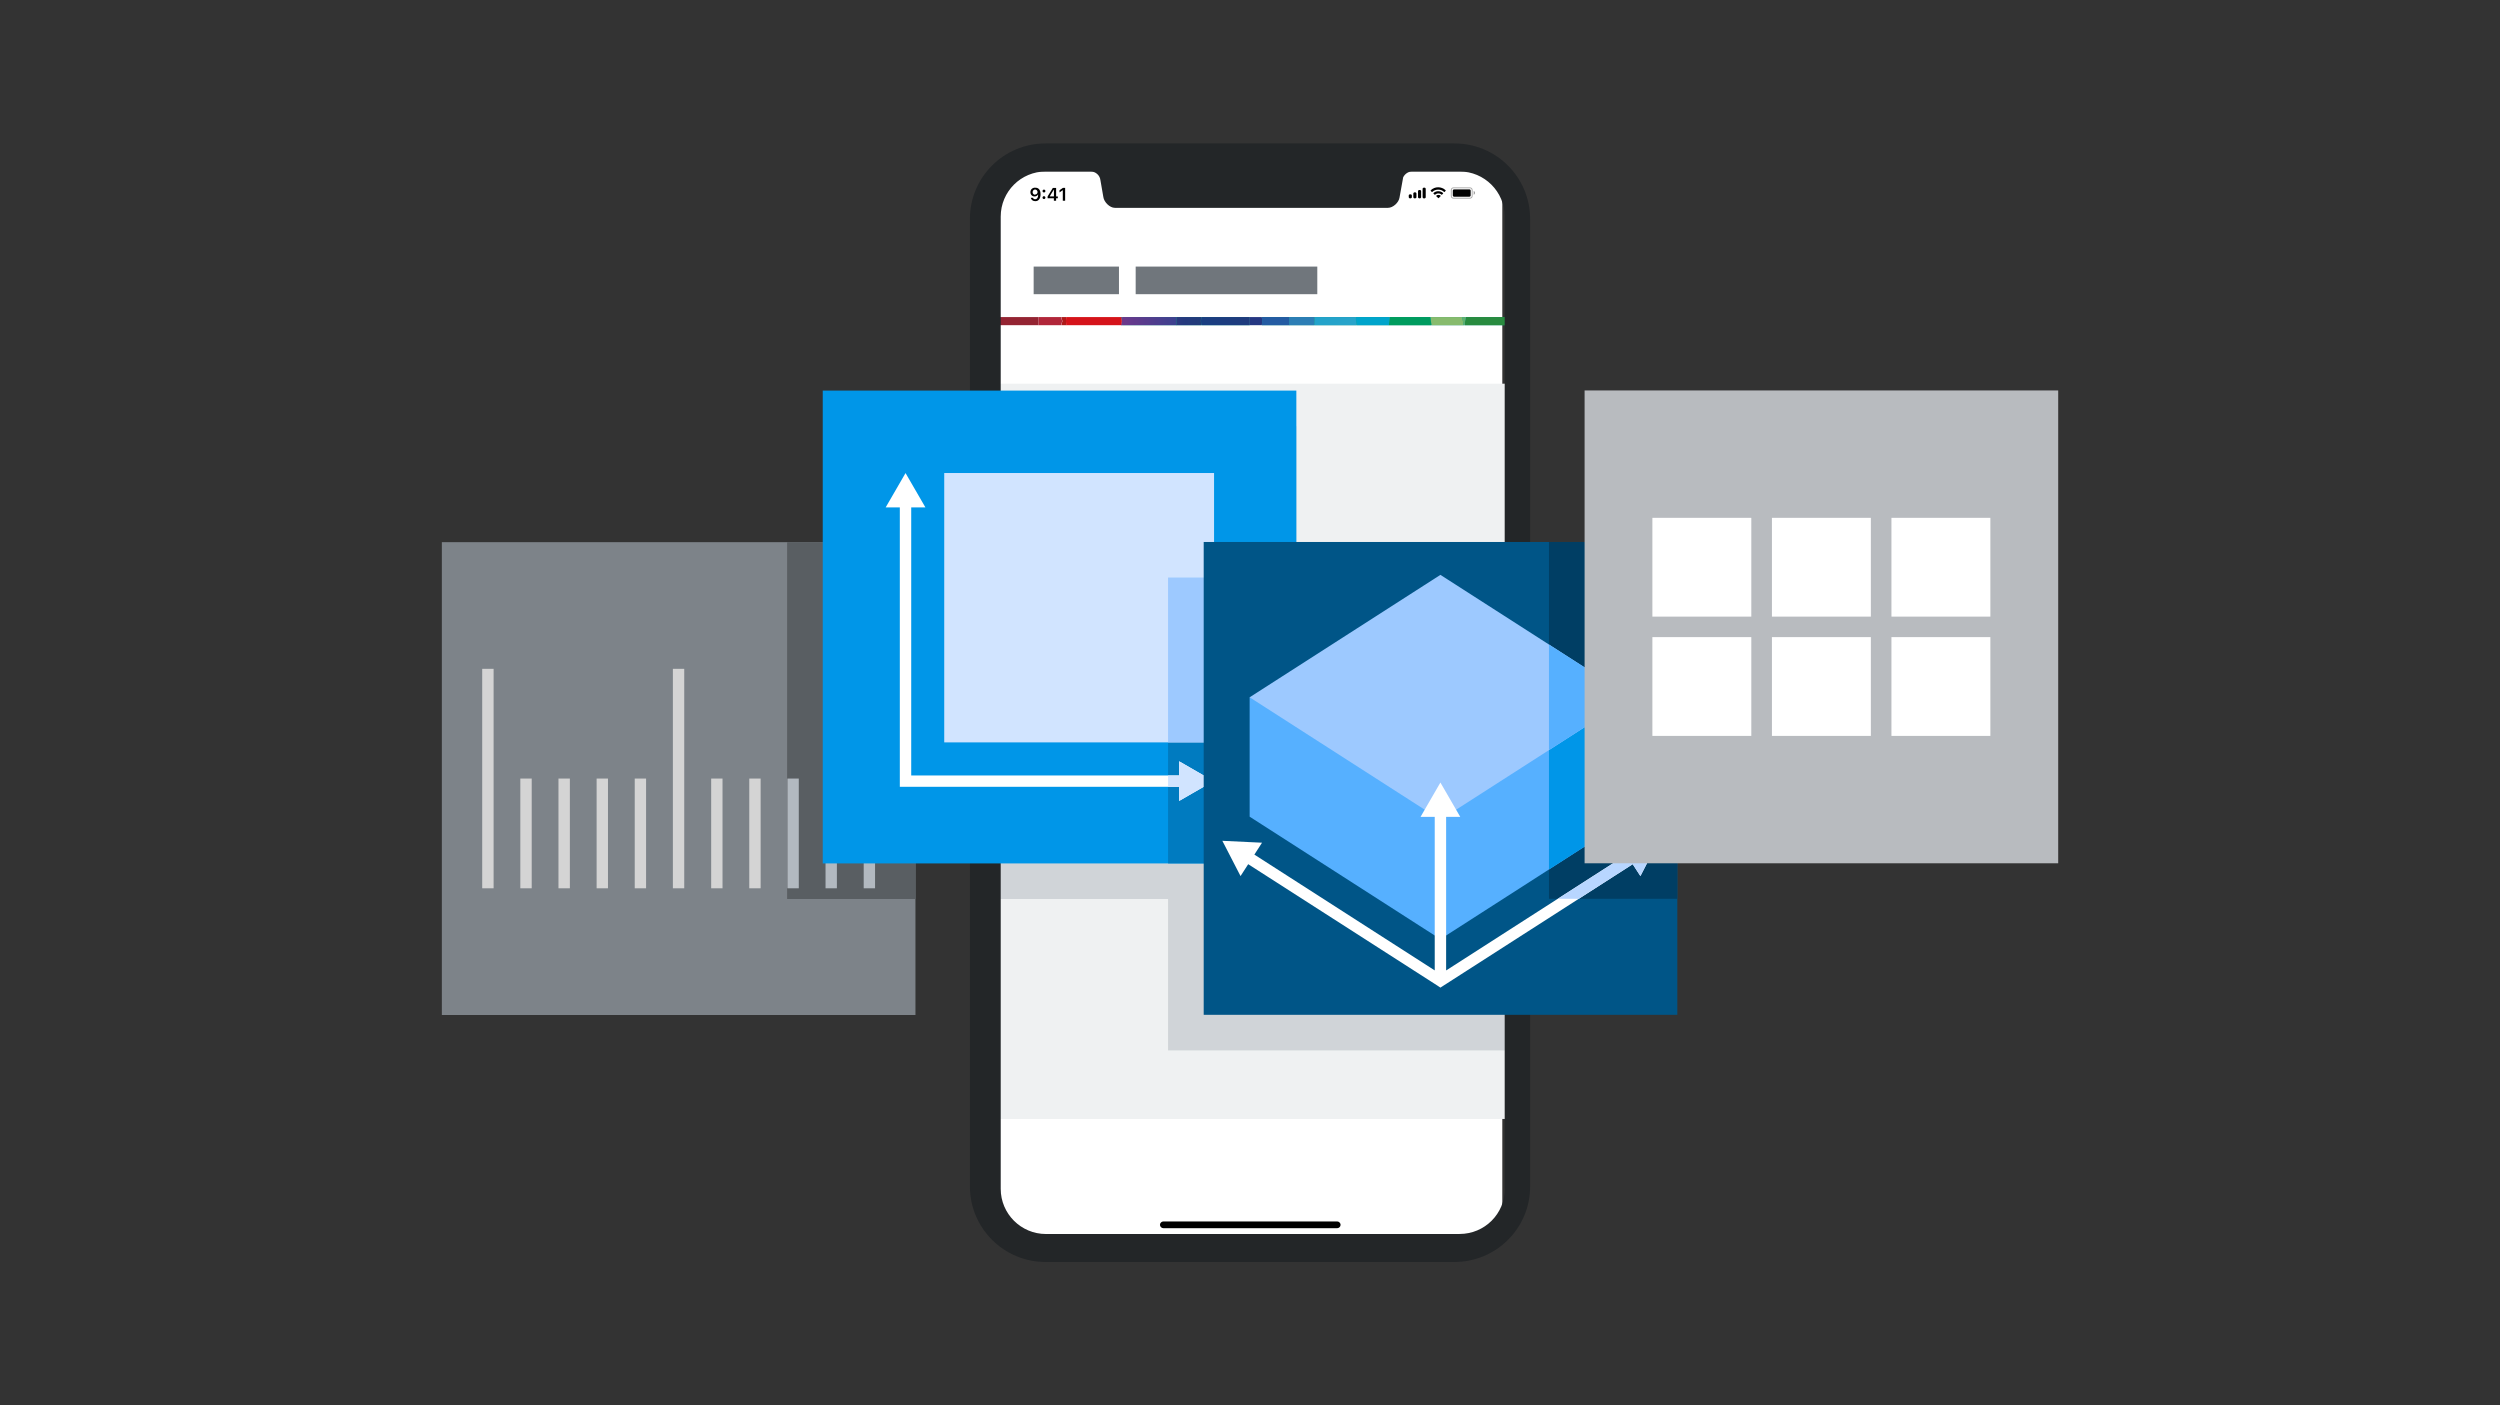 <?xml version="1.0" encoding="UTF-8"?><svg id="Ebene_1" xmlns="http://www.w3.org/2000/svg" width="555" height="312" xmlns:xlink="http://www.w3.org/1999/xlink" viewBox="0 0 555 312"><rect x="0" y="0" width="555" height="312" fill="#333333" stroke="none"/><defs><style>.cls-1{fill:url(#Unbenannter_Verlauf_20);}.cls-2{clip-path:url(#clippath-6);}.cls-3{clip-path:url(#clippath-7);}.cls-4{fill:#7d8389;}.cls-5{fill:url(#Unbenannter_Verlauf_8);}.cls-6{clip-path:url(#clippath-4);}.cls-7{fill:url(#Unbenannter_Verlauf_21);}.cls-8{fill:url(#Unbenannter_Verlauf_3);}.cls-9{fill:url(#Unbenannter_Verlauf_15);}.cls-10{fill:url(#Unbenannter_Verlauf_26);}.cls-11{opacity:.35;}.cls-11,.cls-12{isolation:isolate;}.cls-13{fill:#fff;}.cls-14{fill:#003e64;}.cls-15{fill:url(#Unbenannter_Verlauf_7);}.cls-16{fill:url(#Unbenannter_Verlauf_12);}.cls-17{fill:none;}.cls-18{fill:#0096e8;}.cls-19{fill:url(#Unbenannter_Verlauf_6);}.cls-20{fill:url(#Unbenannter_Verlauf_5);}.cls-21{fill:url(#Unbenannter_Verlauf_19);}.cls-22{clip-path:url(#clippath-1);}.cls-23{fill:url(#Unbenannter_Verlauf_10);}.cls-24{clip-path:url(#clippath-5);}.cls-25{fill:#007bc0;}.cls-26{fill:#56b0ff;}.cls-27{clip-path:url(#clippath-3);}.cls-28{fill:#eff1f2;}.cls-29{fill:#595e62;}.cls-12{opacity:.4;}.cls-30{fill:#70767c;}.cls-31{fill:#942432;}.cls-32{fill:url(#Unbenannter_Verlauf_11);}.cls-33{fill:url(#Unbenannter_Verlauf_17);}.cls-34{fill:url(#Unbenannter_Verlauf_24);}.cls-35{fill:url(#Unbenannter_Verlauf_22);}.cls-36{fill:#253782;}.cls-37{fill:#9dc9ff;}.cls-38{fill:url(#Unbenannter_Verlauf_14);}.cls-39{fill:#b12639;}.cls-40{fill:url(#Unbenannter_Verlauf_4);}.cls-41{fill:url(#Unbenannter_Verlauf);}.cls-42{fill:#d0d4d8;}.cls-43{fill:#b2b9c0;}.cls-44{fill:url(#Unbenannter_Verlauf_23);}.cls-45,.cls-46{fill-rule:evenodd;}.cls-47{fill:#b8bbbf;}.cls-48{clip-path:url(#clippath-2);}.cls-49{fill:#005587;}.cls-50{fill:url(#Unbenannter_Verlauf_9);}.cls-51{fill:#d4d4d4;}.cls-46{fill:#232628;}.cls-52{fill:#b8d6ff;}.cls-53{fill:url(#Unbenannter_Verlauf_18);}.cls-54{fill:#d1e4ff;}.cls-55{fill:#ae1919;}.cls-56{fill:#d5131a;}.cls-57{clip-path:url(#clippath);}.cls-58{fill:url(#Unbenannter_Verlauf_2);}.cls-59{fill:url(#Unbenannter_Verlauf_13);}.cls-60{fill:url(#Unbenannter_Verlauf_25);}.cls-61{fill:url(#Unbenannter_Verlauf_16);}</style><linearGradient id="Unbenannter_Verlauf" x1="221.88" y1="-455.26" x2="334.05" y2="-455.26" gradientTransform="translate(0 527)" gradientUnits="userSpaceOnUse"><stop offset="0" stop-color="#942432"/><stop offset=".04" stop-color="#921915"/><stop offset=".08" stop-color="#b12639"/><stop offset=".12" stop-color="#ae1919"/><stop offset=".13" stop-color="#b01919"/><stop offset=".15" stop-color="#cb151a"/><stop offset=".17" stop-color="#d5131a"/><stop offset=".18" stop-color="#c41b2f"/><stop offset=".21" stop-color="#883580"/><stop offset=".24" stop-color="#853580"/><stop offset=".26" stop-color="#6d378b"/><stop offset=".29" stop-color="#3b418f"/><stop offset=".32" stop-color="#213b79"/><stop offset=".42" stop-color="#302b6e"/><stop offset=".49" stop-color="#253782"/><stop offset=".56" stop-color="#1b62a2"/><stop offset=".59" stop-color="#347fac"/><stop offset=".63" stop-color="#50a2bc"/><stop offset=".66" stop-color="#5bafbf"/><stop offset=".67" stop-color="#55adbf"/><stop offset=".69" stop-color="#46a7bc"/><stop offset=".71" stop-color="#289cb6"/><stop offset=".74" stop-color="#008aae"/><stop offset=".83" stop-color="#009872"/><stop offset=".89" stop-color="#00a14c"/><stop offset="1" stop-color="#00927e"/></linearGradient><linearGradient id="Unbenannter_Verlauf_2" x1="253.87" y1="-455.26" x2="240.03" y2="-455.26" gradientTransform="translate(0 527)" gradientUnits="userSpaceOnUse"><stop offset="0" stop-color="#883580"/><stop offset=".34" stop-color="#883580"/><stop offset=".72" stop-color="#8c2b59"/><stop offset="1" stop-color="#8f2540"/></linearGradient><linearGradient id="Unbenannter_Verlauf_3" x1="221.88" y1="-455.71" x2="222.02" y2="-455.71" gradientTransform="translate(0 527)" gradientUnits="userSpaceOnUse"><stop offset="0" stop-color="#942432"/><stop offset=".04" stop-color="#921915"/><stop offset=".08" stop-color="#b12639"/><stop offset=".12" stop-color="#ae1919"/><stop offset=".13" stop-color="#b01919"/><stop offset=".15" stop-color="#cb151a"/><stop offset=".17" stop-color="#d5131a"/><stop offset=".18" stop-color="#c41b2f"/><stop offset=".21" stop-color="#883580"/><stop offset=".24" stop-color="#853580"/><stop offset=".26" stop-color="#6d378b"/><stop offset=".29" stop-color="#3b418f"/><stop offset=".32" stop-color="#213b79"/><stop offset=".42" stop-color="#302b6e"/><stop offset=".49" stop-color="#253782"/><stop offset=".56" stop-color="#1b62a2"/><stop offset=".59" stop-color="#347fac"/><stop offset=".63" stop-color="#50a2bc"/><stop offset=".66" stop-color="#5bafbf"/><stop offset=".67" stop-color="#55adbf"/><stop offset=".69" stop-color="#46a7bc"/><stop offset=".71" stop-color="#289cb6"/><stop offset=".74" stop-color="#008aae"/><stop offset=".83" stop-color="#009872"/><stop offset=".89" stop-color="#00a14c"/><stop offset="1" stop-color="#00927e"/></linearGradient><linearGradient id="Unbenannter_Verlauf_4" x1="287.08" y1="-501.36" x2="267.43" y2="-441.64" gradientTransform="translate(0 527)" gradientUnits="userSpaceOnUse"><stop offset="0" stop-color="#302b6e"/><stop offset=".24" stop-color="#302b6e"/><stop offset=".45" stop-color="#2a2f71"/><stop offset=".7" stop-color="#23397a"/><stop offset=".96" stop-color="#09478f"/><stop offset="1" stop-color="#004993"/></linearGradient><linearGradient id="Unbenannter_Verlauf_5" x1="221.88" y1="-455.71" x2="222.02" y2="-455.71" gradientTransform="translate(0 527)" gradientUnits="userSpaceOnUse"><stop offset="0" stop-color="#942432"/><stop offset=".04" stop-color="#921915"/><stop offset=".08" stop-color="#b12639"/><stop offset=".12" stop-color="#ae1919"/><stop offset=".13" stop-color="#b01919"/><stop offset=".15" stop-color="#cb151a"/><stop offset=".17" stop-color="#d5131a"/><stop offset=".18" stop-color="#c41b2f"/><stop offset=".21" stop-color="#883580"/><stop offset=".24" stop-color="#853580"/><stop offset=".26" stop-color="#6d378b"/><stop offset=".29" stop-color="#3b418f"/><stop offset=".32" stop-color="#213b79"/><stop offset=".42" stop-color="#302b6e"/><stop offset=".49" stop-color="#253782"/><stop offset=".56" stop-color="#1b62a2"/><stop offset=".59" stop-color="#347fac"/><stop offset=".63" stop-color="#50a2bc"/><stop offset=".66" stop-color="#5bafbf"/><stop offset=".67" stop-color="#55adbf"/><stop offset=".69" stop-color="#46a7bc"/><stop offset=".71" stop-color="#289cb6"/><stop offset=".74" stop-color="#008aae"/><stop offset=".83" stop-color="#009872"/><stop offset=".89" stop-color="#00a14c"/><stop offset="1" stop-color="#00927e"/></linearGradient><linearGradient id="Unbenannter_Verlauf_6" x1="249.05" y1="-455.71" x2="261.26" y2="-455.71" gradientTransform="translate(0 527)" gradientUnits="userSpaceOnUse"><stop offset="0" stop-color="#6d378b"/><stop offset="1" stop-color="#3b418f"/></linearGradient><linearGradient id="Unbenannter_Verlauf_7" x1="221.88" y1="-455.71" x2="222.02" y2="-455.71" gradientTransform="translate(0 527)" gradientUnits="userSpaceOnUse"><stop offset="0" stop-color="#942432"/><stop offset=".04" stop-color="#921915"/><stop offset=".08" stop-color="#b12639"/><stop offset=".12" stop-color="#ae1919"/><stop offset=".13" stop-color="#b01919"/><stop offset=".15" stop-color="#cb151a"/><stop offset=".17" stop-color="#d5131a"/><stop offset=".18" stop-color="#c41b2f"/><stop offset=".21" stop-color="#883580"/><stop offset=".24" stop-color="#853580"/><stop offset=".26" stop-color="#6d378b"/><stop offset=".29" stop-color="#3b418f"/><stop offset=".32" stop-color="#213b79"/><stop offset=".42" stop-color="#302b6e"/><stop offset=".49" stop-color="#253782"/><stop offset=".56" stop-color="#1b62a2"/><stop offset=".59" stop-color="#347fac"/><stop offset=".63" stop-color="#50a2bc"/><stop offset=".66" stop-color="#5bafbf"/><stop offset=".67" stop-color="#55adbf"/><stop offset=".69" stop-color="#46a7bc"/><stop offset=".71" stop-color="#289cb6"/><stop offset=".74" stop-color="#008aae"/><stop offset=".83" stop-color="#009872"/><stop offset=".89" stop-color="#00a14c"/><stop offset="1" stop-color="#00927e"/></linearGradient><linearGradient id="Unbenannter_Verlauf_8" x1="270.42" y1="-455.71" x2="253.87" y2="-455.71" gradientTransform="translate(0 527)" gradientUnits="userSpaceOnUse"><stop offset="0" stop-color="#213b79"/><stop offset=".22" stop-color="#213b79"/><stop offset=".47" stop-color="#25397e"/><stop offset=".74" stop-color="#3e3983"/><stop offset="1" stop-color="#5c3986"/></linearGradient><linearGradient id="Unbenannter_Verlauf_9" x1="221.88" y1="-456.16" x2="222.02" y2="-456.16" gradientTransform="translate(0 527)" gradientUnits="userSpaceOnUse"><stop offset="0" stop-color="#942432"/><stop offset=".04" stop-color="#921915"/><stop offset=".08" stop-color="#b12639"/><stop offset=".12" stop-color="#ae1919"/><stop offset=".13" stop-color="#b01919"/><stop offset=".15" stop-color="#cb151a"/><stop offset=".17" stop-color="#d5131a"/><stop offset=".18" stop-color="#c41b2f"/><stop offset=".21" stop-color="#883580"/><stop offset=".24" stop-color="#853580"/><stop offset=".26" stop-color="#6d378b"/><stop offset=".29" stop-color="#3b418f"/><stop offset=".32" stop-color="#213b79"/><stop offset=".42" stop-color="#302b6e"/><stop offset=".49" stop-color="#253782"/><stop offset=".56" stop-color="#1b62a2"/><stop offset=".59" stop-color="#347fac"/><stop offset=".63" stop-color="#50a2bc"/><stop offset=".66" stop-color="#5bafbf"/><stop offset=".67" stop-color="#55adbf"/><stop offset=".69" stop-color="#46a7bc"/><stop offset=".71" stop-color="#289cb6"/><stop offset=".74" stop-color="#008aae"/><stop offset=".83" stop-color="#009872"/><stop offset=".89" stop-color="#00a14c"/><stop offset="1" stop-color="#00927e"/></linearGradient><linearGradient id="Unbenannter_Verlauf_10" x1="254.47" y1="-456.16" x2="239.51" y2="-456.16" gradientTransform="translate(0 527)" gradientUnits="userSpaceOnUse"><stop offset="0" stop-color="#883580"/><stop offset=".34" stop-color="#883580"/><stop offset=".72" stop-color="#8c2b59"/><stop offset="1" stop-color="#8f2540"/></linearGradient><linearGradient id="Unbenannter_Verlauf_11" x1="221.88" y1="-455.71" x2="222.02" y2="-455.71" gradientTransform="translate(0 527)" gradientUnits="userSpaceOnUse"><stop offset="0" stop-color="#942432"/><stop offset=".04" stop-color="#921915"/><stop offset=".08" stop-color="#b12639"/><stop offset=".12" stop-color="#ae1919"/><stop offset=".13" stop-color="#b01919"/><stop offset=".15" stop-color="#cb151a"/><stop offset=".17" stop-color="#d5131a"/><stop offset=".18" stop-color="#c41b2f"/><stop offset=".21" stop-color="#883580"/><stop offset=".24" stop-color="#853580"/><stop offset=".26" stop-color="#6d378b"/><stop offset=".29" stop-color="#3b418f"/><stop offset=".32" stop-color="#213b79"/><stop offset=".42" stop-color="#302b6e"/><stop offset=".49" stop-color="#253782"/><stop offset=".56" stop-color="#1b62a2"/><stop offset=".59" stop-color="#347fac"/><stop offset=".63" stop-color="#50a2bc"/><stop offset=".66" stop-color="#5bafbf"/><stop offset=".67" stop-color="#55adbf"/><stop offset=".69" stop-color="#46a7bc"/><stop offset=".71" stop-color="#289cb6"/><stop offset=".74" stop-color="#008aae"/><stop offset=".83" stop-color="#009872"/><stop offset=".89" stop-color="#00a14c"/><stop offset="1" stop-color="#00927e"/></linearGradient><linearGradient id="Unbenannter_Verlauf_12" x1="321.22" y1="-504.49" x2="321.22" y2="-406.92" gradientTransform="translate(0 527)" gradientUnits="userSpaceOnUse"><stop offset="0" stop-color="#94bd54"/><stop offset=".3" stop-color="#8bbc66"/><stop offset=".67" stop-color="#84bb73"/><stop offset="1" stop-color="#82bb78"/></linearGradient><linearGradient id="Unbenannter_Verlauf_13" x1="221.88" y1="-455.71" x2="222.02" y2="-455.71" gradientTransform="translate(0 527)" gradientUnits="userSpaceOnUse"><stop offset="0" stop-color="#942432"/><stop offset=".04" stop-color="#921915"/><stop offset=".08" stop-color="#b12639"/><stop offset=".12" stop-color="#ae1919"/><stop offset=".13" stop-color="#b01919"/><stop offset=".15" stop-color="#cb151a"/><stop offset=".17" stop-color="#d5131a"/><stop offset=".18" stop-color="#c41b2f"/><stop offset=".21" stop-color="#883580"/><stop offset=".24" stop-color="#853580"/><stop offset=".26" stop-color="#6d378b"/><stop offset=".29" stop-color="#3b418f"/><stop offset=".32" stop-color="#213b79"/><stop offset=".42" stop-color="#302b6e"/><stop offset=".49" stop-color="#253782"/><stop offset=".56" stop-color="#1b62a2"/><stop offset=".59" stop-color="#347fac"/><stop offset=".63" stop-color="#50a2bc"/><stop offset=".66" stop-color="#5bafbf"/><stop offset=".67" stop-color="#55adbf"/><stop offset=".69" stop-color="#46a7bc"/><stop offset=".71" stop-color="#289cb6"/><stop offset=".74" stop-color="#008aae"/><stop offset=".83" stop-color="#009872"/><stop offset=".89" stop-color="#00a14c"/><stop offset="1" stop-color="#00927e"/></linearGradient><linearGradient id="Unbenannter_Verlauf_14" x1="291.03" y1="-496.03" x2="334.19" y2="-416.56" gradientTransform="translate(0 527)" gradientUnits="userSpaceOnUse"><stop offset="0" stop-color="#00a14c"/><stop offset=".27" stop-color="#00a052"/><stop offset=".64" stop-color="#009965"/><stop offset="1" stop-color="#00927e"/></linearGradient><linearGradient id="Unbenannter_Verlauf_15" x1="221.88" y1="-455.71" x2="222.02" y2="-455.71" gradientTransform="translate(0 527)" gradientUnits="userSpaceOnUse"><stop offset="0" stop-color="#942432"/><stop offset=".04" stop-color="#921915"/><stop offset=".08" stop-color="#b12639"/><stop offset=".12" stop-color="#ae1919"/><stop offset=".13" stop-color="#b01919"/><stop offset=".15" stop-color="#cb151a"/><stop offset=".17" stop-color="#d5131a"/><stop offset=".18" stop-color="#c41b2f"/><stop offset=".21" stop-color="#883580"/><stop offset=".24" stop-color="#853580"/><stop offset=".26" stop-color="#6d378b"/><stop offset=".29" stop-color="#3b418f"/><stop offset=".32" stop-color="#213b79"/><stop offset=".42" stop-color="#302b6e"/><stop offset=".49" stop-color="#253782"/><stop offset=".56" stop-color="#1b62a2"/><stop offset=".59" stop-color="#347fac"/><stop offset=".63" stop-color="#50a2bc"/><stop offset=".66" stop-color="#5bafbf"/><stop offset=".67" stop-color="#55adbf"/><stop offset=".69" stop-color="#46a7bc"/><stop offset=".71" stop-color="#289cb6"/><stop offset=".74" stop-color="#008aae"/><stop offset=".83" stop-color="#009872"/><stop offset=".89" stop-color="#00a14c"/><stop offset="1" stop-color="#00927e"/></linearGradient><linearGradient id="Unbenannter_Verlauf_16" x1="329.6" y1="-504.49" x2="329.6" y2="-406.92" gradientTransform="translate(0 527)" gradientUnits="userSpaceOnUse"><stop offset="0" stop-color="#689e5f"/><stop offset=".15" stop-color="#4c9651"/><stop offset=".31" stop-color="#379046"/><stop offset=".49" stop-color="#298b3f"/><stop offset=".69" stop-color="#208a3a"/><stop offset="1" stop-color="#1b883a"/></linearGradient><linearGradient id="Unbenannter_Verlauf_17" x1="221.88" y1="-455.71" x2="222.02" y2="-455.71" gradientTransform="translate(0 527)" gradientUnits="userSpaceOnUse"><stop offset="0" stop-color="#942432"/><stop offset=".04" stop-color="#921915"/><stop offset=".08" stop-color="#b12639"/><stop offset=".12" stop-color="#ae1919"/><stop offset=".13" stop-color="#b01919"/><stop offset=".15" stop-color="#cb151a"/><stop offset=".17" stop-color="#d5131a"/><stop offset=".18" stop-color="#c41b2f"/><stop offset=".21" stop-color="#883580"/><stop offset=".24" stop-color="#853580"/><stop offset=".26" stop-color="#6d378b"/><stop offset=".29" stop-color="#3b418f"/><stop offset=".32" stop-color="#213b79"/><stop offset=".42" stop-color="#302b6e"/><stop offset=".49" stop-color="#253782"/><stop offset=".56" stop-color="#1b62a2"/><stop offset=".59" stop-color="#347fac"/><stop offset=".63" stop-color="#50a2bc"/><stop offset=".66" stop-color="#5bafbf"/><stop offset=".67" stop-color="#55adbf"/><stop offset=".69" stop-color="#46a7bc"/><stop offset=".71" stop-color="#289cb6"/><stop offset=".74" stop-color="#008aae"/><stop offset=".83" stop-color="#009872"/><stop offset=".89" stop-color="#00a14c"/><stop offset="1" stop-color="#00927e"/></linearGradient><linearGradient id="Unbenannter_Verlauf_18" x1="304.74" y1="-504.49" x2="304.74" y2="-406.92" gradientTransform="translate(0 527)" gradientUnits="userSpaceOnUse"><stop offset="0" stop-color="#00b4dd"/><stop offset=".28" stop-color="#00aed6"/><stop offset=".67" stop-color="#009dc2"/><stop offset="1" stop-color="#008aae"/></linearGradient><linearGradient id="Unbenannter_Verlauf_19" x1="221.88" y1="-455.71" x2="222.02" y2="-455.71" gradientTransform="translate(0 527)" gradientUnits="userSpaceOnUse"><stop offset="0" stop-color="#942432"/><stop offset=".04" stop-color="#921915"/><stop offset=".08" stop-color="#b12639"/><stop offset=".12" stop-color="#ae1919"/><stop offset=".13" stop-color="#b01919"/><stop offset=".15" stop-color="#cb151a"/><stop offset=".17" stop-color="#d5131a"/><stop offset=".18" stop-color="#c41b2f"/><stop offset=".21" stop-color="#883580"/><stop offset=".24" stop-color="#853580"/><stop offset=".26" stop-color="#6d378b"/><stop offset=".29" stop-color="#3b418f"/><stop offset=".32" stop-color="#213b79"/><stop offset=".42" stop-color="#302b6e"/><stop offset=".49" stop-color="#253782"/><stop offset=".56" stop-color="#1b62a2"/><stop offset=".59" stop-color="#347fac"/><stop offset=".63" stop-color="#50a2bc"/><stop offset=".66" stop-color="#5bafbf"/><stop offset=".67" stop-color="#55adbf"/><stop offset=".69" stop-color="#46a7bc"/><stop offset=".71" stop-color="#289cb6"/><stop offset=".74" stop-color="#008aae"/><stop offset=".83" stop-color="#009872"/><stop offset=".89" stop-color="#00a14c"/><stop offset="1" stop-color="#00927e"/></linearGradient><linearGradient id="Unbenannter_Verlauf_20" x1="326.53" y1="-457.14" x2="343.41" y2="-471.79" gradientTransform="translate(0 527)" gradientUnits="userSpaceOnUse"><stop offset="0" stop-color="#61b16d"/><stop offset="1" stop-color="#85b756"/></linearGradient><linearGradient id="Unbenannter_Verlauf_21" x1="221.88" y1="-455.71" x2="222.02" y2="-455.71" gradientTransform="translate(0 527)" gradientUnits="userSpaceOnUse"><stop offset="0" stop-color="#942432"/><stop offset=".04" stop-color="#921915"/><stop offset=".08" stop-color="#b12639"/><stop offset=".12" stop-color="#ae1919"/><stop offset=".13" stop-color="#b01919"/><stop offset=".15" stop-color="#cb151a"/><stop offset=".17" stop-color="#d5131a"/><stop offset=".18" stop-color="#c41b2f"/><stop offset=".21" stop-color="#883580"/><stop offset=".24" stop-color="#853580"/><stop offset=".26" stop-color="#6d378b"/><stop offset=".29" stop-color="#3b418f"/><stop offset=".32" stop-color="#213b79"/><stop offset=".42" stop-color="#302b6e"/><stop offset=".49" stop-color="#253782"/><stop offset=".56" stop-color="#1b62a2"/><stop offset=".59" stop-color="#347fac"/><stop offset=".63" stop-color="#50a2bc"/><stop offset=".66" stop-color="#5bafbf"/><stop offset=".67" stop-color="#55adbf"/><stop offset=".69" stop-color="#46a7bc"/><stop offset=".71" stop-color="#289cb6"/><stop offset=".74" stop-color="#008aae"/><stop offset=".83" stop-color="#009872"/><stop offset=".89" stop-color="#00a14c"/><stop offset="1" stop-color="#00927e"/></linearGradient><linearGradient id="Unbenannter_Verlauf_22" x1="274.88" y1="-494.72" x2="318.59" y2="-415.31" gradientTransform="translate(0 527)" gradientUnits="userSpaceOnUse"><stop offset="0" stop-color="#0099d2"/><stop offset=".22" stop-color="#059dce"/><stop offset=".65" stop-color="#38a7c8"/><stop offset="1" stop-color="#5bafbf"/></linearGradient><linearGradient id="Unbenannter_Verlauf_23" x1="221.88" y1="-455.71" x2="222.02" y2="-455.71" gradientTransform="translate(0 527)" gradientUnits="userSpaceOnUse"><stop offset="0" stop-color="#942432"/><stop offset=".04" stop-color="#921915"/><stop offset=".08" stop-color="#b12639"/><stop offset=".12" stop-color="#ae1919"/><stop offset=".13" stop-color="#b01919"/><stop offset=".15" stop-color="#cb151a"/><stop offset=".17" stop-color="#d5131a"/><stop offset=".18" stop-color="#c41b2f"/><stop offset=".21" stop-color="#883580"/><stop offset=".24" stop-color="#853580"/><stop offset=".26" stop-color="#6d378b"/><stop offset=".29" stop-color="#3b418f"/><stop offset=".32" stop-color="#213b79"/><stop offset=".42" stop-color="#302b6e"/><stop offset=".49" stop-color="#253782"/><stop offset=".56" stop-color="#1b62a2"/><stop offset=".59" stop-color="#347fac"/><stop offset=".63" stop-color="#50a2bc"/><stop offset=".66" stop-color="#5bafbf"/><stop offset=".67" stop-color="#55adbf"/><stop offset=".69" stop-color="#46a7bc"/><stop offset=".71" stop-color="#289cb6"/><stop offset=".74" stop-color="#008aae"/><stop offset=".83" stop-color="#009872"/><stop offset=".89" stop-color="#00a14c"/><stop offset="1" stop-color="#00927e"/></linearGradient><linearGradient id="Unbenannter_Verlauf_24" x1="283.19" y1="-504.49" x2="283.19" y2="-406.92" gradientTransform="translate(0 527)" gradientUnits="userSpaceOnUse"><stop offset="0" stop-color="#15438d"/><stop offset=".4" stop-color="#21559e"/><stop offset="1" stop-color="#317bba"/></linearGradient><linearGradient id="Unbenannter_Verlauf_25" x1="221.87" y1="-455.71" x2="222.02" y2="-455.71" gradientTransform="translate(0 527)" gradientUnits="userSpaceOnUse"><stop offset="0" stop-color="#942432"/><stop offset=".04" stop-color="#921915"/><stop offset=".08" stop-color="#b12639"/><stop offset=".12" stop-color="#ae1919"/><stop offset=".13" stop-color="#b01919"/><stop offset=".15" stop-color="#cb151a"/><stop offset=".17" stop-color="#d5131a"/><stop offset=".18" stop-color="#c41b2f"/><stop offset=".21" stop-color="#883580"/><stop offset=".24" stop-color="#853580"/><stop offset=".26" stop-color="#6d378b"/><stop offset=".29" stop-color="#3b418f"/><stop offset=".32" stop-color="#213b79"/><stop offset=".42" stop-color="#302b6e"/><stop offset=".49" stop-color="#253782"/><stop offset=".56" stop-color="#1b62a2"/><stop offset=".59" stop-color="#347fac"/><stop offset=".63" stop-color="#50a2bc"/><stop offset=".66" stop-color="#5bafbf"/><stop offset=".67" stop-color="#55adbf"/><stop offset=".69" stop-color="#46a7bc"/><stop offset=".71" stop-color="#289cb6"/><stop offset=".74" stop-color="#008aae"/><stop offset=".83" stop-color="#009872"/><stop offset=".89" stop-color="#00a14c"/><stop offset="1" stop-color="#00927e"/></linearGradient><linearGradient id="Unbenannter_Verlauf_26" x1="289" y1="-406.92" x2="289" y2="-504.49" gradientTransform="translate(0 527)" gradientUnits="userSpaceOnUse"><stop offset="0" stop-color="#3d99c8"/><stop offset="1" stop-color="#1b62a2"/></linearGradient><clipPath id="clippath"><rect class="cls-17" x="259.31" y="128.22" width="76.56" height="104.97"/></clipPath><clipPath id="clippath-1"><rect class="cls-17" x="98.09" y="120.36" width="105.14" height="104.97"/></clipPath><clipPath id="clippath-2"><rect class="cls-17" x="182.65" y="86.71" width="105.14" height="104.97"/></clipPath><clipPath id="clippath-3"><rect class="cls-17" x="209.62" y="105.01" width="59.9" height="59.8"/></clipPath><clipPath id="clippath-4"><rect class="cls-17" x="267.22" y="120.32" width="105.14" height="104.97"/></clipPath><clipPath id="clippath-5"><polygon class="cls-17" points="320.85 154.8 319.77 154.12 318.7 154.8 277.42 154.8 277.42 181.3 319.77 208.49 362.13 181.3 362.13 154.8 320.85 154.8"/></clipPath><clipPath id="clippath-6"><polygon class="cls-17" points="362.13 154.8 319.77 181.99 277.42 154.8 319.77 127.62 362.13 154.8"/></clipPath><clipPath id="clippath-7"><polygon class="cls-17" points="368.2 186.66 359.4 187.08 361.1 189.72 321.04 215.44 321.04 181.35 324.18 181.35 319.77 173.72 315.36 181.35 318.51 181.35 318.51 215.43 278.47 189.72 280.17 187.08 271.36 186.66 275.4 194.49 277.1 191.85 319.1 218.8 319.77 219.25 320.47 218.8 362.46 191.85 364.17 194.49 368.2 186.66"/></clipPath></defs><g id="Grafik"><path class="cls-13" d="M333.51,38.06h-111.95v235.89h111.95V38.06Z"/><path d="M258.27,271.16h38.58c.4,0,.76.35.76.75s-.35.75-.76.75h-38.58c-.4,0-.76-.35-.76-.75s.35-.75.76-.75Z"/><path class="cls-28" d="M335.84,85.18h-115.43v163.23h115.43V85.18Z"/><path class="cls-41" d="M248.88,72.19h.26l-.09-.9-.18.9h0Z"/><path class="cls-58" d="M248.88,72.19h.26l-.09-.9-.18.9h0Z"/><path class="cls-8" d="M266.68,70.39l-.06.9.06.9h10.76v-1.8h-10.76Z"/><path class="cls-40" d="M266.68,70.39l-.06.9.06.9h10.76v-1.8h-10.76Z"/><path class="cls-20" d="M261.15,70.39h-12.01l-.09.9.09.9h12.01l.14-.9-.11-.9h-.03Z"/><path class="cls-19" d="M261.15,70.39h-12.01l-.09.9.09.9h12.01l.14-.9-.11-.9h-.03Z"/><path class="cls-15" d="M266.68,70.39h-5.54l.11.9-.14.9h5.54l-.06-.9.06-.9h.03Z"/><path class="cls-5" d="M266.68,70.39h-5.54l.11.9-.14.9h5.54l-.06-.9.06-.9h.03Z"/><path class="cls-55" d="M236.73,70.39h-1.13l.26.9-.26.9h1.13l-.06-.9.06-.9Z"/><path class="cls-50" d="M249.14,70.39h-.26l.18.9.09-.9h0Z"/><path class="cls-23" d="M249.14,70.39h-.26l.18.9.09-.9h0Z"/><path class="cls-39" d="M235.56,70.39h-5.04v1.8h5.04l.26-.9-.26-.9h0Z"/><path class="cls-31" d="M230.52,70.39h-8.65v1.8h8.65v-1.8Z"/><path class="cls-56" d="M248.88,70.39h-12.18l-.06.9.06.9h12.18l.18-.9-.18-.9Z"/><path class="cls-32" d="M317.56,70.39l.23,1.8h7.11l-.23-1.8h-7.11Z"/><path class="cls-16" d="M317.56,70.39l.23,1.8h7.11l-.23-1.8h-7.11Z"/><path class="cls-59" d="M308.48,70.39c-.06.61-.08,1.19-.14,1.8h9.42l-.23-1.8h-9.05Z"/><path class="cls-38" d="M308.48,70.39c-.06.61-.08,1.19-.14,1.8h9.42l-.23-1.8h-9.05Z"/><path class="cls-9" d="M325.13,72.19h8.96v-1.8h-8.7c-.08.61-.17,1.19-.23,1.8h-.03,0Z"/><path class="cls-61" d="M325.13,72.19h8.96v-1.8h-8.7c-.08.61-.17,1.19-.23,1.8h-.03,0Z"/><path class="cls-33" d="M300.99,70.39c.06.61.08,1.19.14,1.8h7.22l.14-1.8h-7.51,0Z"/><path class="cls-53" d="M300.99,70.39c.06.61.08,1.19.14,1.8h7.22l.14-1.8h-7.51,0Z"/><path class="cls-36" d="M280.14,70.39h-2.7v1.8h2.7l.06-.9-.06-.9h0Z"/><path class="cls-21" d="M324.66,70.39l.23,1.8h.23c.08-.61.17-1.19.23-1.8h-.7,0Z"/><path class="cls-1" d="M324.66,70.39l.23,1.8h.23c.08-.61.17-1.19.23-1.8h-.7,0Z"/><path class="cls-7" d="M291.8,70.39c0,.61-.03,1.19-.06,1.8h9.37c-.06-.61-.08-1.19-.14-1.8h-9.2.03Z"/><path class="cls-35" d="M291.8,70.39c0,.61-.03,1.19-.06,1.8h9.37c-.06-.61-.08-1.19-.14-1.8h-9.2.03Z"/><path class="cls-44" d="M280.14,70.39l.06.9-.06.9h6.09v-1.8h-6.09Z"/><path class="cls-34" d="M280.14,70.39l.06.9-.06.9h6.09v-1.8h-6.09Z"/><path class="cls-60" d="M286.2,70.39v1.8h5.54c0-.61.03-1.19.06-1.8h-5.6Z"/><path class="cls-10" d="M286.2,70.39v1.8h5.54c0-.61.03-1.19.06-1.8h-5.6Z"/><path class="cls-11" d="M326.34,44.1h-3.68c-.32,0-.58-.26-.58-.58v-1.34c0-.32.26-.58.58-.58h3.68c.32,0,.58.26.58.58v1.34c0,.32-.26.58-.58.58ZM322.66,41.8c-.2,0-.38.17-.38.38v1.34c0,.2.17.38.38.38h3.68c.2,0,.38-.17.38-.38v-1.34c0-.2-.17-.38-.38-.38h-3.68Z"/><path class="cls-12" d="M327.16,42.38v.87c.17-.08.29-.26.29-.43s-.11-.38-.29-.43h0Z"/><rect class="cls-42" x="216.52" y="94.61" width="71.27" height="104.97"/><rect class="cls-42" x="259.31" y="128.22" width="76.56" height="104.97"/><g class="cls-57"><rect class="cls-42" x="315.13" y="102.46" width="76.56" height="104.97"/></g><path d="M326.2,42.04h-3.39c-.16,0-.29.13-.29.29v1.05c0,.16.13.29.29.29h3.39c.16,0,.29-.13.29-.29v-1.05c0-.16-.13-.29-.29-.29Z"/><path class="cls-45" d="M319.3,42.1c.49,0,.95.17,1.3.52h.08l.26-.26v-.11c-.93-.9-2.41-.9-3.33,0v.11l.26.26h.08c.35-.35.84-.52,1.3-.52h.04ZM319.3,42.94c.26,0,.52.08.73.29h.08l.26-.26v-.11c-.61-.55-1.54-.55-2.14,0v.11l.26.26h.08c.2-.17.46-.29.73-.29h0ZM319.82,43.49v.06l-.43.43h-.11l-.43-.43v-.11c.29-.23.7-.23.98,0v.06h0Z"/><path class="cls-45" d="M316.28,41.66h-.23s-.23.08-.23.23v1.92s.08.23.23.23h.23s.23-.08.23-.23v-1.92s-.08-.23-.23-.23ZM315.03,42.18h.23s.23.08.23.23v1.39s-.08.23-.23.23h-.23s-.23-.08-.23-.23v-1.39s.08-.23.23-.23ZM314.22,42.7h-.23s-.23.08-.23.23v.87s.08.23.23.23h.23s.23-.08.23-.23v-.87s-.08-.23-.23-.23ZM313.2,43.14h-.23s-.23.08-.23.23v.43s.08.23.23.23h.23s.23-.08.23-.23v-.43s-.08-.23-.23-.23Z"/><path d="M229.79,41.66c-.61,0-1.04.43-1.04.99s.38.96.93.96c.38,0,.64-.2.76-.43h.03v.06c0,.55-.21.99-.66.99-.26,0-.43-.11-.49-.32h-.49c.09.46.49.75,1.01.75.73,0,1.16-.58,1.16-1.54,0-1.05-.52-1.45-1.13-1.45h-.06ZM229.79,43.23c-.32,0-.55-.23-.55-.58,0-.32.26-.58.55-.58s.55.26.55.58-.26.55-.58.55l.03.03h0ZM231.76,42.73c.18,0,.32-.14.32-.32s-.15-.32-.32-.32-.32.14-.32.32.15.32.32.32ZM231.76,44.19c.18,0,.32-.14.32-.32s-.15-.32-.32-.32-.32.14-.32.32.15.32.32.32ZM233.97,44.56h.49v-.55h.38v-.4h-.38v-1.89h-.73c-.38.58-.79,1.25-1.16,1.89v.4h1.39v.55h0ZM233.04,43.6c.29-.52.61-1.05.9-1.48h.03v1.48h-.93ZM235.94,44.56h.52v-2.85h-.49l-.76.52v.49l.7-.49h.03v2.35-.03h0Z"/><path class="cls-30" d="M292.44,59.18h-40.32v6.13h40.32v-6.13Z"/><path class="cls-30" d="M248.41,59.18h-18.94v6.13h18.94v-6.13Z"/><path class="cls-46" d="M322.89,31.84h-90.78c-9.28,0-16.79,7.5-16.79,16.76v214.8c0,9.24,7.51,16.76,16.79,16.76h90.78c9.28,0,16.8-7.5,16.8-16.76V48.6c0-9.24-7.51-16.76-16.8-16.76h0ZM324.02,273.95h-91.82c-5.54,0-10.04-4.5-10.04-10.02V48.08c0-5.55,4.49-10.02,10.04-10.02h9.89c1.13,0,2.09.84,2.21,1.98l.64,3.69c.15,1.13,1.42,2.41,2.55,2.41h60.65c1.1,0,2.38-1.16,2.55-2.27l.81-4.5c.38-.78,1.16-1.31,2.03-1.31h10.47c5.54,0,10.04,4.5,10.04,10.02v215.84h.03c0,5.55-4.49,10.02-10.04,10.02Z"/><rect class="cls-4" x="98.09" y="120.36" width="105.14" height="104.97"/><g class="cls-22"><rect class="cls-29" x="174.74" y="94.61" width="105.14" height="104.97"/></g><rect class="cls-51" x="107.05" y="148.48" width="2.53" height="48.72"/><rect class="cls-51" x="115.51" y="172.84" width="2.53" height="24.36"/><rect class="cls-51" x="123.98" y="172.84" width="2.53" height="24.36"/><rect class="cls-51" x="132.45" y="172.84" width="2.52" height="24.36"/><rect class="cls-51" x="140.91" y="172.84" width="2.52" height="24.36"/><rect class="cls-51" x="149.38" y="148.48" width="2.52" height="48.72"/><rect class="cls-51" x="157.88" y="172.84" width="2.52" height="24.36"/><rect class="cls-51" x="166.34" y="172.84" width="2.52" height="24.36"/><rect class="cls-43" x="174.81" y="172.84" width="2.52" height="24.36"/><rect class="cls-43" x="183.27" y="172.84" width="2.52" height="24.36"/><rect class="cls-43" x="191.74" y="148.48" width="2.52" height="48.72"/><rect class="cls-18" x="182.65" y="86.71" width="105.14" height="104.97"/><g class="cls-48"><rect class="cls-25" x="259.31" y="128.22" width="105.14" height="104.97"/></g><polygon class="cls-13" points="269.4 173.41 261.77 169.01 261.77 172.15 202.29 172.15 202.29 112.64 205.44 112.64 201.03 105.02 196.62 112.64 199.76 112.64 199.76 173.38 199.76 173.38 199.76 174.67 261.77 174.67 261.77 177.81 269.4 173.41"/><rect class="cls-54" x="209.62" y="105.01" width="59.9" height="59.8"/><g class="cls-27"><rect class="cls-37" x="259.31" y="128.22" width="105.14" height="104.97"/></g><polygon class="cls-54" points="261.77 172.15 259.31 172.15 259.31 174.67 261.77 174.67 261.77 177.81 269.4 173.41 261.77 169.01 261.77 172.15"/><rect class="cls-49" x="267.22" y="120.32" width="105.14" height="104.97"/><g class="cls-6"><rect class="cls-14" x="343.87" y="94.57" width="105.14" height="104.97"/></g><polygon class="cls-26" points="320.85 154.8 319.77 154.12 318.7 154.8 277.42 154.8 277.42 181.3 319.77 208.49 362.13 181.3 362.13 154.8 320.85 154.8"/><g class="cls-24"><rect class="cls-18" x="343.87" y="94.57" width="105.14" height="104.97"/></g><polygon class="cls-37" points="362.13 154.8 319.77 181.99 277.42 154.8 319.77 127.62 362.13 154.8"/><g class="cls-2"><rect class="cls-26" x="343.87" y="94.57" width="105.14" height="104.97"/></g><polygon class="cls-13" points="368.2 186.66 359.4 187.08 361.1 189.72 321.04 215.44 321.04 181.35 324.18 181.35 319.77 173.72 315.36 181.35 318.51 181.35 318.51 215.43 278.47 189.72 280.17 187.08 271.36 186.66 275.4 194.49 277.1 191.85 319.1 218.8 319.77 219.25 320.47 218.8 362.46 191.85 364.17 194.49 368.2 186.66"/><g class="cls-3"><rect class="cls-52" x="343.87" y="94.57" width="105.14" height="104.97"/></g><rect class="cls-47" x="351.78" y="86.68" width="105.14" height="104.97"/><rect class="cls-13" x="366.83" y="114.96" width="21.96" height="21.93"/><rect class="cls-13" x="393.37" y="114.96" width="21.96" height="21.93"/><rect class="cls-13" x="419.9" y="114.96" width="21.96" height="21.93"/><rect class="cls-13" x="366.83" y="141.44" width="21.96" height="21.93"/><rect class="cls-13" x="393.37" y="141.44" width="21.96" height="21.93"/><rect class="cls-13" x="419.9" y="141.44" width="21.96" height="21.93"/></g><g id="Rand"><rect class="cls-17" width="555" height="312"/></g></svg>